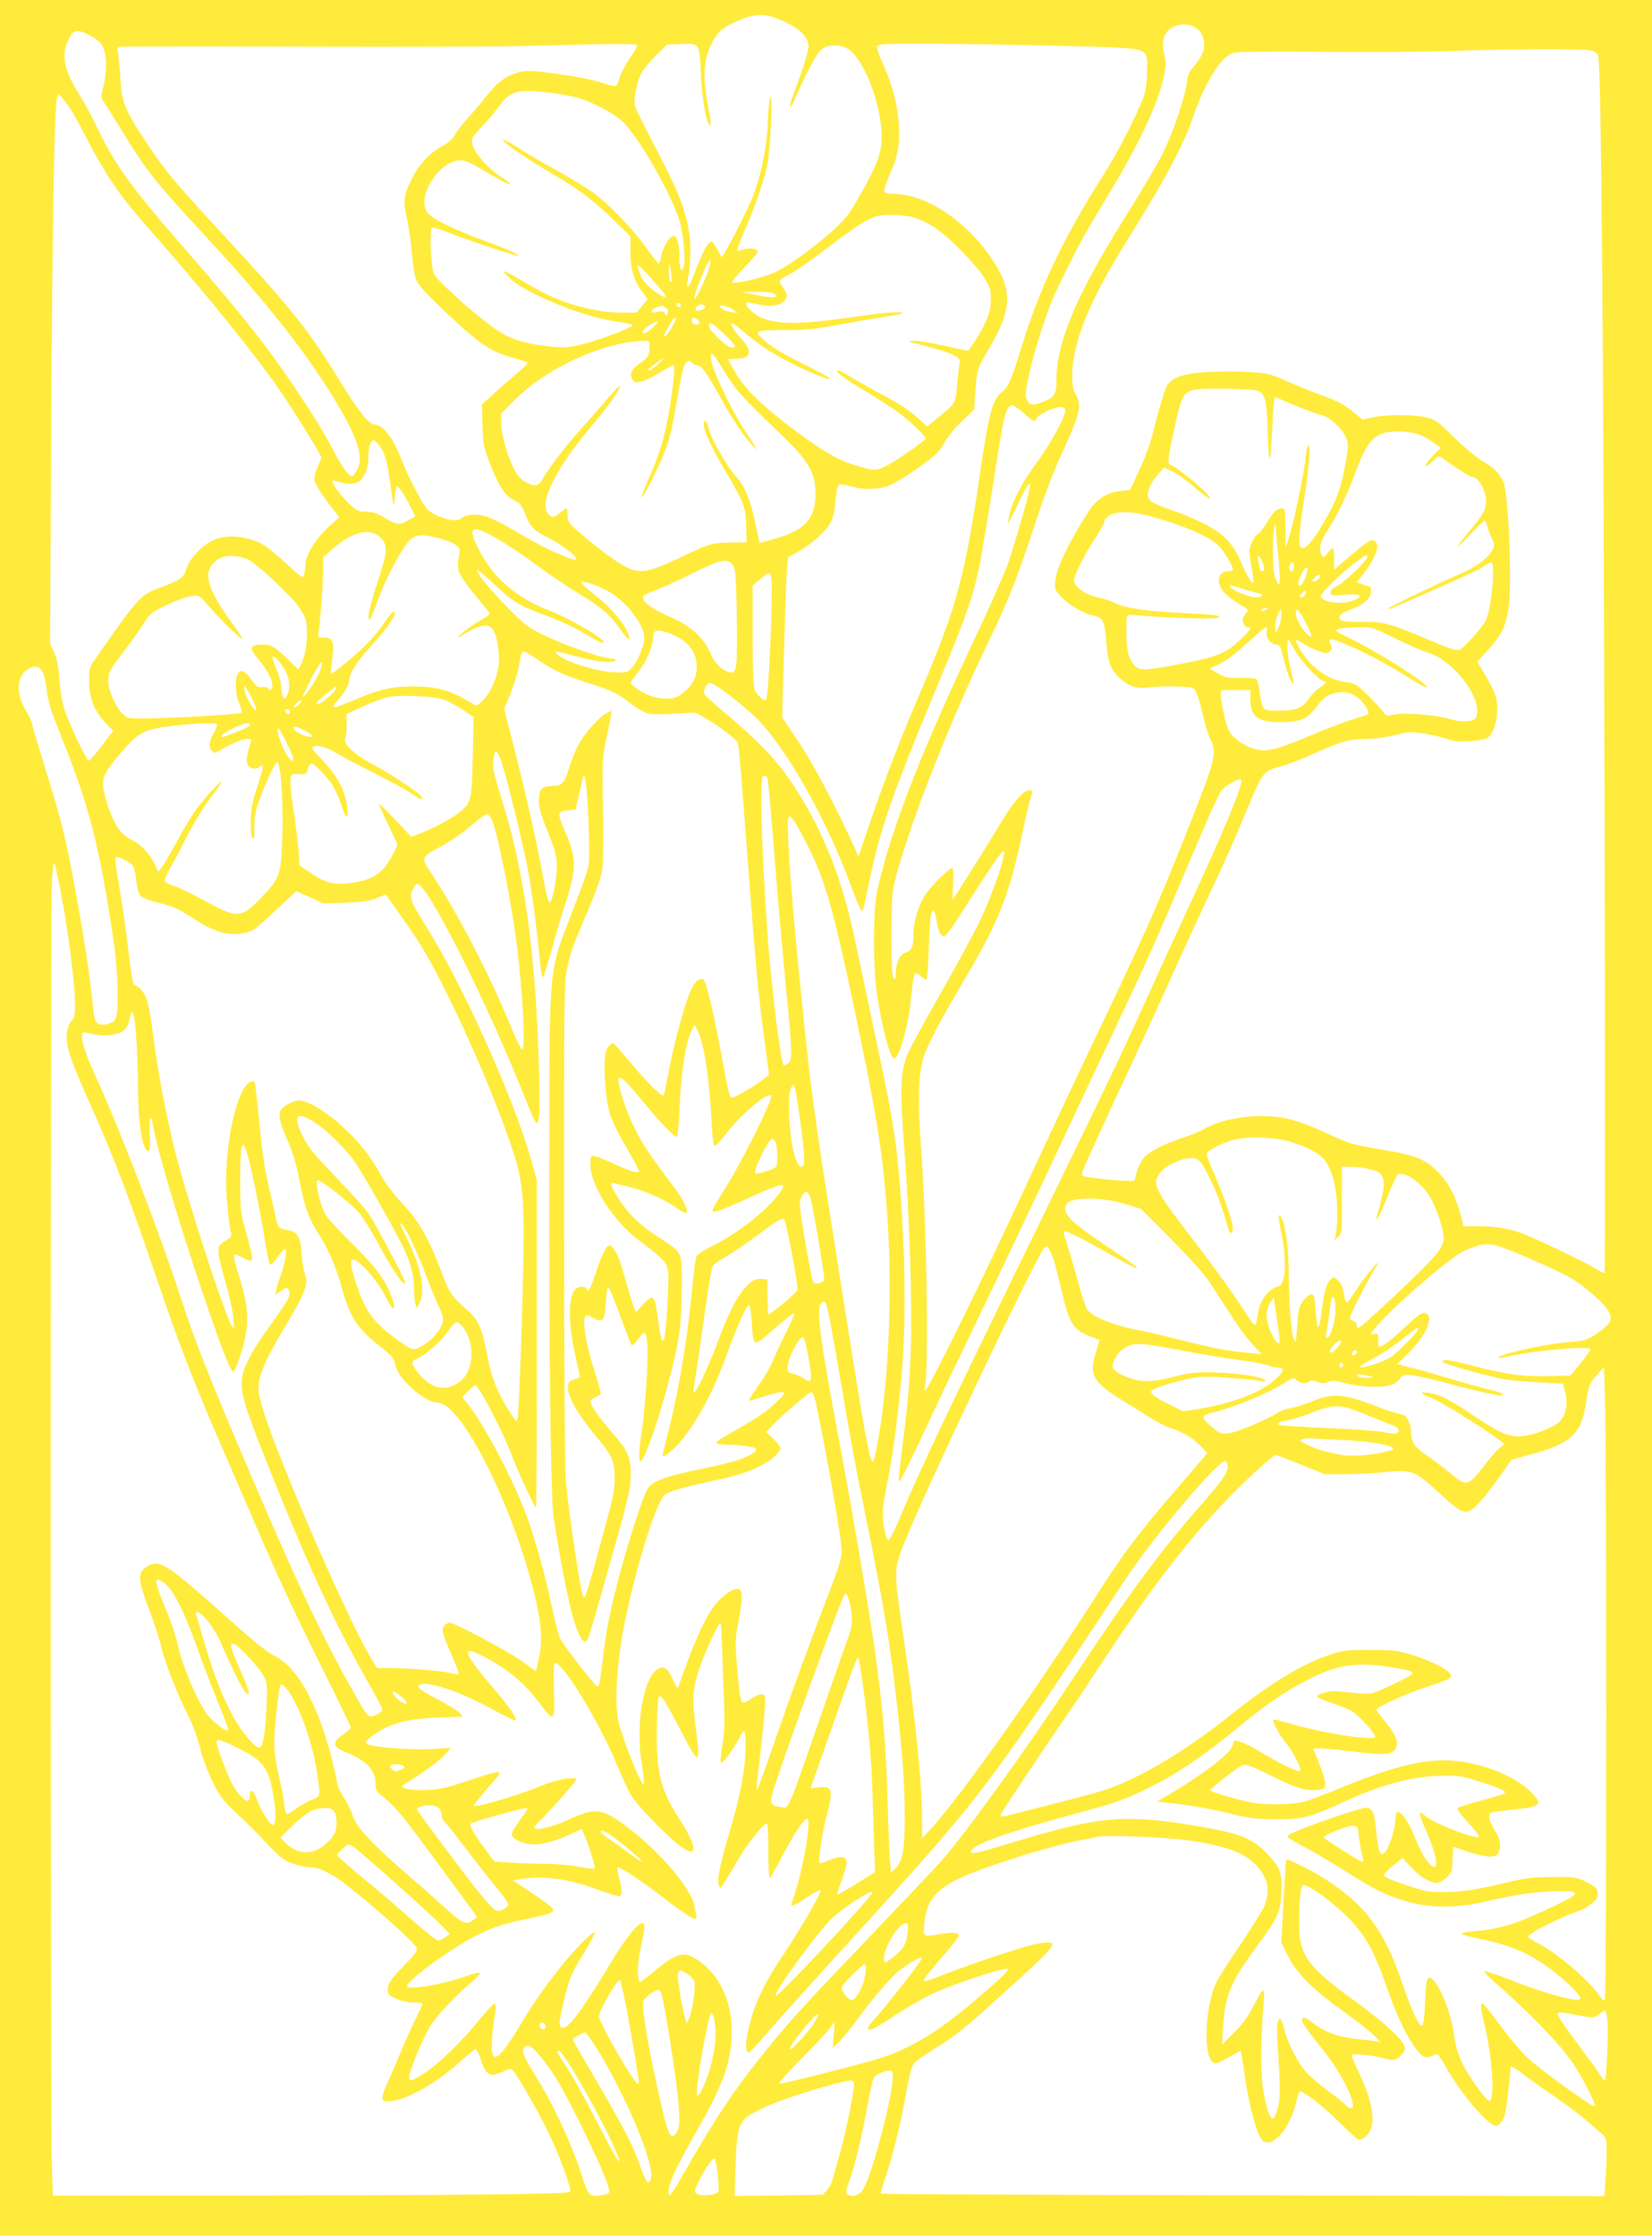 <?xml version="1.0" standalone="no"?>
<!DOCTYPE svg PUBLIC "-//W3C//DTD SVG 20010904//EN"
 "http://www.w3.org/TR/2001/REC-SVG-20010904/DTD/svg10.dtd">
<svg version="1.0" xmlns="http://www.w3.org/2000/svg"
 width="946pt" height="1280pt" viewBox="0 0 946 1280"
 preserveAspectRatio="xMidYMid meet">
<g transform="translate(0,1280) scale(0.1,-0.1)"
fill="#ffeb3b" stroke="none">
<path d="M0 6400 l0 -6400 4730 0 4730 0 0 6400 0 6400 -4730 0 -4730 0 0
-6400z m4496 6274 c87 -41 134 -90 134 -140 0 -19 -21 -92 -46 -162 -26 -70
-50 -139 -55 -154 -14 -49 5 -30 30 30 55 130 117 245 144 268 37 31 105 33
153 4 66 -41 142 -196 175 -355 36 -172 23 -246 -72 -421 -38 -70 -85 -149
-104 -175 -65 -87 -308 -278 -422 -330 -63 -29 -228 -67 -240 -56 -3 4 28 43
70 86 42 43 77 84 77 90 0 17 -51 25 -84 13 -16 -7 -32 -9 -34 -7 -3 3 17 58
45 122 65 151 110 284 128 376 17 93 31 396 17 382 -5 -5 -12 -68 -15 -140 -5
-142 -38 -308 -84 -425 -27 -69 -117 -249 -156 -314 l-24 -39 -24 43 c-13 24
-28 45 -34 47 -5 1 -19 -12 -31 -30 -18 -28 -31 -58 -86 -199 -13 -33 -31 -37
-23 -5 17 69 23 179 14 261 -14 132 -60 254 -191 502 -63 121 -118 232 -122
247 -10 41 12 145 39 192 13 22 51 67 84 100 l62 60 78 3 c107 5 107 6 114
-165 6 -134 29 -278 48 -297 13 -14 11 21 -5 101 -33 163 -28 271 18 362 34
65 60 89 131 123 119 55 178 56 291 2z m2338 -26 c53 -23 76 -94 52 -153 -9
-21 -31 -54 -49 -75 -27 -29 -35 -48 -41 -94 -9 -79 -77 -281 -136 -401 -26
-55 -123 -219 -215 -365 -278 -443 -395 -719 -395 -930 0 -87 -10 -103 -75
-130 -64 -26 -83 -21 -99 23 -11 30 29 208 88 387 47 144 63 183 143 345 80
161 87 174 243 435 176 292 278 509 314 668 14 62 14 79 3 129 -15 63 -9 103
20 135 33 37 98 49 147 26z m-6301 -61 c21 -12 45 -34 53 -49 25 -48 28 -133
9 -219 -18 -79 -18 -80 2 -107 11 -15 57 -88 102 -162 144 -234 178 -278 485
-610 347 -376 566 -654 731 -926 132 -217 169 -329 131 -402 -9 -17 -20 -34
-26 -37 -17 -11 -60 46 -116 156 -57 112 -193 323 -335 521 -108 149 -277 356
-519 633 -296 340 -390 469 -488 673 -30 64 -78 153 -106 197 -88 141 -106
225 -67 311 31 69 53 72 144 21z m3117 -47 c0 -5 -20 -39 -45 -75 -24 -36 -49
-84 -56 -108 -6 -23 -16 -45 -21 -48 -6 -4 -36 2 -67 13 -67 23 -166 42 -323
62 -98 13 -125 13 -167 2 -72 -19 -121 -55 -187 -138 -32 -40 -81 -98 -109
-128 -27 -30 -59 -71 -69 -91 -12 -23 -36 -45 -73 -65 -69 -37 -133 -104 -171
-180 -51 -102 -55 -130 -32 -234 11 -50 24 -142 29 -203 5 -62 15 -125 21
-141 14 -38 59 -87 190 -210 181 -170 242 -210 370 -245 40 -11 76 -23 79 -27
3 -3 -7 -17 -24 -31 -16 -13 -76 -66 -133 -116 l-102 -92 3 -120 c4 -113 6
-126 46 -227 49 -125 85 -179 138 -204 32 -16 42 -29 63 -83 29 -72 47 -89
143 -137 64 -33 147 -97 147 -114 0 -21 -171 54 -313 138 -154 91 -207 115
-262 115 -33 1 -60 -5 -78 -17 -20 -14 -37 -17 -68 -12 -53 9 -120 41 -140 69
-33 46 -112 201 -139 273 -46 124 -108 204 -156 204 -31 0 -97 83 -196 246
-169 278 -278 416 -635 802 -304 328 -361 396 -462 547 -139 210 -152 241
-162 388 -4 67 -11 135 -14 149 -5 20 -3 27 12 30 10 2 479 3 1043 1 564 -2
1165 0 1335 5 455 13 585 13 585 2z m2315 0 c503 -11 560 -15 588 -43 17 -17
19 -30 15 -121 -4 -87 -9 -111 -37 -176 -64 -144 -139 -286 -211 -400 -234
-367 -367 -648 -475 -1002 -51 -166 -74 -219 -104 -240 -56 -39 -77 -116 -126
-448 -89 -610 -136 -784 -337 -1255 -122 -285 -201 -490 -289 -744 l-73 -214
-20 44 c-106 235 -236 482 -321 608 l-96 144 11 391 c6 215 13 421 17 459 l6
67 61 33 c33 17 88 59 122 92 68 67 79 92 90 213 4 44 12 76 20 79 6 2 36 -3
65 -11 73 -22 157 -20 221 4 29 12 105 58 168 103 99 71 119 90 148 142 18 34
63 89 102 125 l68 65 6 90 c10 137 12 145 72 246 140 234 146 343 28 520 -148
224 -380 378 -567 379 -32 0 -49 5 -53 14 -3 8 11 51 30 95 47 102 60 173 53
291 -6 109 -39 231 -93 350 -20 44 -34 86 -31 95 6 13 41 15 259 15 139 0 447
-5 683 -10z m3139 -28 c33 -6 41 -12 48 -37 17 -63 30 -1565 36 -4217 4 -1511
4 -2748 0 -2748 -4 0 -30 14 -57 30 -60 37 -310 157 -405 195 -80 31 -159 45
-268 45 l-77 0 -11 43 c-34 129 -66 193 -132 264 -71 74 -129 98 -305 128
-190 32 -206 36 -344 101 -63 30 -153 64 -199 75 -160 41 -380 15 -503 -59
-18 -11 -70 -32 -117 -47 -110 -36 -196 -81 -225 -120 -13 -17 -30 -52 -36
-78 l-13 -47 -46 0 c-58 0 -222 18 -243 26 -15 5 -15 9 0 47 16 41 121 270
283 617 45 96 140 303 210 460 71 157 173 380 228 495 55 116 134 291 175 390
138 329 120 305 242 340 33 9 118 43 190 75 152 68 193 79 295 80 42 0 110 9
159 22 76 19 91 20 162 9 43 -7 103 -20 133 -31 43 -15 72 -17 133 -13 43 3
86 10 95 15 34 17 61 88 62 158 1 73 -9 103 -71 208 l-43 74 60 66 c82 90 107
145 121 262 17 147 -4 627 -30 694 -21 53 -52 86 -121 126 -39 24 -110 83
-167 139 -88 88 -104 99 -152 111 -72 17 -231 18 -307 1 l-61 -13 -62 50 c-45
36 -88 59 -154 82 -51 18 -144 56 -207 83 -109 48 -121 51 -230 57 -63 4 -169
4 -235 0 -140 -8 -203 -30 -234 -80 -10 -18 -37 -106 -60 -196 -29 -119 -55
-196 -95 -282 l-54 -117 -55 -6 c-76 -8 -137 -46 -179 -111 -109 -165 -187
-327 -195 -400 -5 -49 -3 -55 29 -90 42 -48 136 -103 188 -112 54 -8 66 -32
74 -141 9 -122 23 -163 72 -211 51 -51 99 -69 168 -60 28 4 96 7 151 6 79 -1
104 -5 117 -18 9 -10 28 -66 42 -129 14 -62 34 -130 46 -152 41 -81 32 -114
-125 -511 -178 -450 -243 -595 -553 -1245 -110 -231 -251 -532 -315 -670 -280
-609 -621 -1305 -639 -1305 -6 0 -7 7 -3 18 25 57 12 944 -21 1377 -20 260
-15 424 16 515 26 79 96 210 229 435 195 327 258 484 331 823 22 106 45 204
50 218 16 42 13 56 -12 49 -38 -11 -90 -74 -163 -195 -82 -138 -266 -430 -270
-430 -1 0 0 41 3 90 3 55 1 90 -5 90 -20 0 -129 -110 -160 -161 -38 -64 -63
-153 -63 -227 0 -64 -11 -88 -45 -96 -32 -8 -55 -58 -55 -118 0 -34 -2 -39
-12 -29 -10 9 -13 72 -13 249 1 225 2 242 27 338 87 322 304 874 528 1339 116
242 161 355 260 655 50 153 113 322 150 400 115 249 128 300 90 362 -45 74
-15 277 70 468 62 143 129 262 284 510 160 257 267 460 316 605 45 134 111
263 163 320 33 37 51 49 86 55 24 4 256 6 515 3 259 -2 579 0 711 5 297 11
747 13 799 4z m-5954 -243 c47 -5 112 -17 145 -25 92 -24 224 -93 274 -144 95
-96 270 -402 321 -560 22 -69 37 -220 26 -264 -12 -47 -26 -17 -26 54 0 82
-13 123 -37 118 -22 -4 -60 -71 -68 -120 -4 -21 -10 -38 -13 -37 -4 0 -36 41
-72 91 -79 111 -222 259 -310 320 -36 25 -128 81 -205 124 -77 42 -177 101
-222 131 -46 29 -83 48 -83 43 0 -16 134 -108 300 -205 136 -80 215 -140 321
-242 l109 -106 0 -88 c0 -100 18 -162 68 -230 l31 -42 -32 -38 -32 -39 -82 0
c-96 0 -200 18 -307 54 -91 31 -148 58 -274 133 -51 31 -95 53 -98 50 -3 -2
16 -23 41 -45 101 -89 417 -217 600 -242 50 -7 94 -16 98 -20 11 -10 -170 -80
-283 -110 -70 -18 -99 -21 -165 -16 -112 9 -204 30 -271 62 -66 31 -211 146
-336 266 -86 82 -87 84 -94 143 -10 79 -11 201 -1 211 4 4 42 -7 85 -24 89
-36 405 -142 410 -137 7 7 -75 43 -203 90 -152 56 -277 116 -311 150 -79 79
52 302 180 307 25 1 56 -11 108 -42 129 -76 178 -102 178 -93 0 5 -13 16 -29
26 -87 51 -176 149 -187 205 -6 28 0 38 53 94 33 35 79 89 102 121 64 88 107
99 291 76z m-2675 -221 c130 -252 205 -363 391 -573 297 -336 598 -708 738
-912 84 -123 236 -368 236 -382 0 -5 -9 -28 -20 -52 -11 -24 -20 -56 -20 -71
0 -25 43 -94 115 -183 l29 -37 -29 -25 c-97 -80 -164 -180 -166 -249 -1 -16
-4 -40 -8 -53 -6 -24 -11 -21 -106 67 -55 51 -119 101 -142 112 -96 45 -202
51 -277 15 -61 -29 -134 -109 -149 -162 -13 -50 -33 -64 -167 -114 -95 -35
-116 -59 -357 -405 -30 -42 -33 -53 -33 -120 0 -98 29 -173 90 -238 l48 -50
-65 -85 c-35 -47 -69 -86 -75 -86 -12 0 -107 200 -139 293 -12 38 -24 106 -29
170 -5 78 -14 121 -30 157 l-23 50 6 1240 c7 1183 18 1820 33 1881 l7 28 37
-41 c20 -23 68 -102 105 -175z m4760 -493 c29 -9 82 -34 117 -57 79 -51 242
-217 288 -294 31 -51 35 -66 34 -124 -1 -77 -34 -152 -129 -288 -1 -1 -62 11
-135 28 -72 16 -153 30 -179 29 -41 0 -34 -4 64 -29 161 -41 213 -67 200 -101
-2 -8 -9 -61 -14 -119 -11 -117 -2 -103 -129 -207 l-42 -35 -43 39 c-58 53
-115 91 -232 153 -55 29 -128 70 -162 91 -34 22 -68 39 -74 39 -26 0 31 -45
136 -107 61 -36 144 -89 185 -117 72 -49 180 -149 180 -167 0 -10 -171 -130
-227 -158 -55 -28 -75 -27 -189 10 -104 33 -195 89 -394 242 -140 108 -228
197 -278 283 -23 38 -42 73 -42 76 0 2 20 4 43 4 84 -2 99 40 39 107 -50 55
-76 97 -61 97 7 0 39 -24 73 -54 87 -76 191 -141 335 -208 118 -54 168 -71
145 -48 -5 5 -65 37 -134 71 -130 64 -195 104 -242 147 -52 48 -42 52 121 52
122 0 176 5 307 30 88 16 206 36 263 45 103 15 133 24 95 26 -45 4 -121 -4
-313 -32 -297 -42 -430 -37 -516 22 -34 24 -60 57 -51 66 3 3 25 0 50 -6 91
-22 154 -12 177 30 9 17 6 28 -16 61 -30 45 -32 42 46 83 26 13 125 83 220
155 221 166 248 180 352 180 43 0 103 -7 132 -15z m-1175 -292 c-18 -59 -72
-173 -81 -173 -10 0 20 87 58 172 28 64 43 65 23 1z m-271 -125 c40 -46 21
-51 -35 -9 -51 37 -70 59 -89 104 -32 78 -15 65 124 -95z m55 94 c5 -37 4 -52
-4 -47 -5 3 -10 29 -10 57 0 64 5 60 14 -10z m591 -115 c17 -13 17 -14 -1 -19
-10 -2 -57 3 -104 13 l-85 17 86 1 c57 1 91 -3 104 -12z m-538 -73 c-9 -9 -28
6 -21 18 4 6 10 6 17 -1 6 -6 8 -13 4 -17z m140 -1 c5 -13 -43 -30 -54 -19 -3
3 0 13 7 21 15 18 41 16 47 -2z m-223 -6 c11 -8 15 -19 10 -31 -6 -16 -8 -17
-16 -2 -7 13 -18 15 -45 10 -28 -5 -35 -4 -31 7 4 11 27 22 59 28 3 1 13 -5
23 -12z m381 -8 l30 -21 -39 6 c-22 3 -47 12 -55 21 -14 13 -13 15 9 15 14 0
39 -10 55 -21z m-325 -54 c0 -13 -40 -83 -54 -94 -23 -19 -20 -8 12 49 23 43
42 63 42 45z m129 -9 c9 -10 9 -16 1 -21 -16 -10 -40 2 -40 20 0 19 24 20 39
1z m-261 -41 c-40 -37 -58 -44 -58 -22 0 13 66 57 85 56 6 0 -7 -15 -27 -34z
m408 -37 c35 -33 64 -65 64 -70 0 -4 -10 -8 -22 -8 -25 0 -128 99 -128 123 0
29 20 19 86 -45z m-426 -72 c0 -50 -8 -63 -56 -96 -48 -34 -60 -59 -44 -91 17
-31 61 -21 153 35 42 25 80 46 84 46 11 0 -2 -130 -28 -280 -23 -133 -54 -235
-116 -374 -24 -55 -41 -101 -39 -103 5 -6 60 95 105 197 49 109 64 161 95 345
30 176 41 219 60 234 10 8 16 8 26 -4 7 -8 21 -15 31 -15 24 0 54 -41 134
-184 76 -137 128 -214 180 -271 43 -47 38 -38 -36 75 -89 134 -199 370 -199
427 0 36 12 23 80 -87 63 -103 102 -146 310 -345 169 -161 210 -229 210 -350
0 -148 -60 -212 -248 -264 l-72 -20 -5 22 c-3 12 -14 64 -25 116 -23 107 -59
193 -99 236 -60 64 -151 225 -166 293 -7 35 -25 44 -25 12 0 -36 47 -137 121
-262 110 -187 120 -212 122 -320 l2 -93 -85 -1 c-112 -1 -120 -3 -293 -85
-187 -89 -233 -97 -321 -50 -61 32 -183 125 -273 206 -47 41 -53 51 -53 86 0
21 -3 39 -6 39 -3 0 -19 -11 -36 -25 -37 -32 -53 -31 -74 0 -44 68 58 267 261
505 86 101 155 198 155 218 0 8 -30 -22 -67 -66 -38 -44 -105 -121 -150 -171
-86 -95 -189 -228 -226 -293 -25 -43 -42 -46 -95 -19 -25 13 -47 35 -64 68
-40 73 -78 206 -78 270 l0 56 88 87 c179 176 500 322 725 329 36 1 37 0 37
-33z m48 -101 c-21 -19 -43 -35 -50 -35 -14 0 -11 3 38 40 52 40 57 37 12 -5z
m3430 -151 c46 -13 56 -55 62 -244 6 -207 16 -190 26 43 5 116 10 166 18 163
97 -43 234 -97 261 -102 45 -8 116 -71 140 -124 18 -41 19 -45 1 -146 -21
-126 -43 -194 -96 -292 -81 -149 -133 -214 -160 -197 -16 10 -11 90 15 260 31
195 42 325 28 325 -6 0 -13 -30 -16 -67 -6 -78 -68 -373 -96 -460 l-19 -58 -1
113 c-1 95 -3 112 -17 112 -30 0 -55 -22 -85 -76 -18 -30 -42 -62 -54 -70 -13
-8 -31 -33 -39 -56 -15 -37 -15 -47 0 -130 9 -49 14 -91 11 -94 -8 -8 -41 47
-71 119 -62 148 -146 208 -439 312 -48 17 -82 35 -88 48 -16 30 4 86 49 137
l38 43 44 -20 c25 -11 83 -52 129 -92 83 -71 121 -89 65 -30 -43 45 -170 146
-194 154 -27 8 -26 23 10 190 47 220 55 234 138 246 52 8 303 3 340 -7z
m-1336 -129 c55 -49 65 -53 75 -29 8 21 99 64 136 64 20 0 27 -5 27 -20 0 -37
-81 -185 -161 -295 -85 -116 -139 -218 -158 -299 -7 -27 -10 -50 -8 -52 1 -2
27 48 56 111 53 114 79 146 66 83 -13 -65 -87 -321 -121 -420 -19 -55 -107
-254 -196 -442 -314 -667 -474 -1082 -554 -1431 -25 -110 -26 -441 -1 -605 28
-183 75 -360 97 -360 31 0 83 192 99 364 5 60 14 113 20 119 8 8 18 4 36 -13
14 -13 28 -20 31 -17 4 4 10 89 13 189 6 178 14 226 32 197 4 -7 11 -34 14
-60 8 -55 26 -85 47 -76 9 3 50 61 93 129 117 187 224 346 237 354 34 21 -51
-233 -137 -411 -35 -71 -134 -254 -220 -405 -87 -151 -171 -306 -188 -345 -41
-97 -45 -206 -18 -545 28 -363 45 -870 37 -1138 -4 -139 -16 -302 -32 -430
-38 -307 -41 -332 -34 -332 7 0 48 81 185 375 62 132 147 310 188 395 210 436
427 893 582 1225 95 204 219 467 275 585 161 340 253 543 386 860 149 353 200
468 225 509 18 30 105 79 117 66 15 -15 -96 -285 -300 -725 -83 -179 -193
-419 -245 -535 -148 -326 -218 -473 -636 -1330 -528 -1083 -659 -1361 -782
-1653 -27 -64 -52 -111 -59 -109 -17 6 -36 125 -30 182 3 28 16 102 29 165 28
138 59 379 80 625 20 229 20 582 0 890 -26 398 -42 506 -152 1020 -41 193 -91
433 -113 535 -77 372 -188 651 -361 911 -92 139 -193 244 -382 403 -65 54
-121 105 -124 113 -8 22 14 63 34 63 26 -1 187 -123 268 -205 166 -165 396
-572 531 -938 24 -65 50 -130 58 -144 17 -33 16 -34 51 137 61 301 132 508
385 1115 176 423 216 538 251 718 16 84 76 448 103 627 35 223 51 280 82 280
9 0 39 -20 66 -45z m2257 -120 c23 -8 62 -29 87 -47 l45 -32 -48 -48 c-53 -54
-52 -80 2 -28 31 30 36 32 53 19 81 -60 159 -109 173 -109 34 0 79 -79 79
-137 0 -49 -16 -78 -93 -171 -91 -110 -91 -120 0 -24 43 45 81 82 84 82 4 0
10 -12 14 -27 3 -15 15 -47 26 -70 18 -39 18 -46 5 -72 -25 -47 -92 -97 -184
-136 -121 -52 -412 -192 -412 -199 0 -8 30 4 224 91 260 115 295 131 326 153
15 11 33 20 39 20 27 0 1 -273 -33 -337 -18 -35 -121 -150 -147 -163 -15 -8
-51 3 -171 54 -237 100 -259 106 -393 106 -96 0 -117 3 -122 16 -8 21 12 37
70 58 67 25 107 61 107 97 0 16 -1 29 -2 29 -2 0 -20 6 -41 13 l-37 13 44 57
c54 70 84 142 69 166 -23 36 -30 32 -204 -117 l-39 -34 0 61 c0 34 -4 61 -9
61 -5 0 -19 -12 -30 -27 -17 -24 -22 -26 -31 -13 -21 32 -11 80 31 142 48 70
115 208 158 325 74 202 115 242 247 243 39 0 90 -7 113 -15z m-5946 -67 c33
-45 43 -81 64 -233 18 -128 18 -129 23 -68 3 34 8 64 12 68 7 8 42 -44 81
-120 l25 -51 -38 -22 c-52 -30 -68 -28 -136 13 -45 27 -69 35 -106 35 -43 0
-54 5 -94 42 -50 46 -109 126 -100 135 3 3 19 0 37 -6 53 -18 103 -14 126 12
28 30 43 80 43 139 0 50 13 88 30 88 5 0 20 -15 33 -32z m4412 -403 c191 -52
350 -121 396 -172 30 -32 79 -114 79 -131 0 -7 -9 -12 -21 -12 -40 0 -59 -19
-59 -57 0 -42 44 -90 124 -136 44 -25 47 -29 33 -45 -8 -9 -17 -24 -19 -32 -7
-20 9 -50 27 -50 27 0 16 -17 -49 -78 -79 -74 -122 -91 -331 -132 -211 -41
-241 -42 -271 -7 -33 38 -44 88 -44 195 0 81 2 92 18 92 9 0 73 -5 142 -10
139 -11 359 -14 368 -6 13 14 -16 17 -199 26 -216 11 -336 28 -395 58 -21 11
-64 25 -94 31 -78 17 -139 61 -140 101 0 24 62 148 117 232 28 42 53 87 56
100 15 59 120 72 262 33z m736 -240 c6 -60 9 -121 7 -135 -4 -24 -5 -23 -22
13 -13 29 -17 67 -17 161 0 122 14 209 18 116 1 -25 8 -94 14 -155z m-4464
105 c55 -32 155 -100 222 -149 66 -50 170 -120 230 -156 130 -78 187 -126 242
-206 47 -67 67 -77 44 -22 -28 65 -94 142 -187 216 -50 39 -86 73 -79 75 23 8
121 -30 180 -69 93 -62 181 -184 181 -250 0 -44 -40 -141 -72 -173 -28 -28
-31 -28 -111 -24 -97 6 -266 58 -306 95 l-26 24 25 -4 c14 -2 69 -16 124 -31
101 -27 190 -34 201 -16 4 6 -7 10 -27 10 -47 0 -254 72 -376 130 -94 45 -113
59 -206 152 -103 104 -193 214 -183 224 3 3 45 -32 94 -78 105 -100 145 -125
284 -176 113 -42 182 -75 270 -128 31 -19 62 -34 69 -34 49 0 -169 132 -305
185 -187 72 -316 183 -399 341 -75 143 -48 158 111 64z m-674 9 c38 -41 35
-83 -18 -242 -46 -136 -68 -242 -47 -222 6 6 25 51 42 100 36 102 114 257 165
326 42 59 72 65 179 40 86 -21 133 -49 128 -77 -15 -96 -14 -103 11 -146 14
-24 51 -75 84 -113 32 -39 64 -78 71 -87 11 -14 5 -20 -50 -52 -35 -19 -81
-52 -103 -72 -32 -29 -34 -33 -10 -18 152 93 193 85 215 -45 7 -40 9 -94 5
-124 -9 -70 -49 -158 -91 -198 -32 -31 -36 -32 -57 -19 -118 76 -202 100 -342
100 -122 0 -187 -15 -328 -74 -135 -57 -150 -58 -104 -7 40 45 67 91 67 118 1
38 41 102 119 188 86 94 141 169 141 192 0 25 -15 12 -59 -52 -24 -36 -68 -90
-98 -120 -54 -56 -203 -179 -209 -173 -1 2 2 38 8 81 14 100 4 127 -47 127
-35 0 -36 1 -30 33 9 58 25 270 25 349 l0 76 52 47 c115 103 221 127 281 64z
m-752 -128 c46 -27 192 -162 254 -233 28 -32 56 -77 63 -100 19 -60 10 -183
-17 -244 l-22 -48 -57 56 c-76 74 -100 88 -143 88 -81 0 -86 -17 -28 -86 50
-60 79 -115 79 -149 0 -26 -14 -33 -25 -14 -4 5 -19 8 -33 5 -23 -4 -32 2 -57
36 -42 57 -62 68 -81 44 -21 -29 -18 -122 7 -175 11 -25 16 -48 12 -52 -9 -8
-351 -29 -530 -32 -117 -2 -122 -1 -148 23 -40 36 -85 136 -85 188 0 53 7 66
85 167 34 44 84 113 110 154 46 72 50 75 143 119 52 25 115 47 139 50 42 4 46
3 81 -39 70 -81 202 -213 208 -206 3 3 -24 45 -60 94 -77 101 -125 193 -133
251 -7 49 22 96 71 118 41 19 123 12 167 -15z m5805 -29 c4 -20 3 -32 -4 -32
-14 0 -18 8 -26 55 -7 36 -6 38 8 25 9 -8 18 -30 22 -48z m594 49 c0 -19 -138
-151 -173 -166 -26 -11 -37 -22 -37 -36 0 -20 3 -21 79 -14 91 8 116 -6 56
-31 -68 -28 -180 -15 -192 22 -4 14 109 125 191 188 60 46 76 54 76 37z
m-3633 -48 c16 -24 18 -59 22 -285 4 -289 0 -328 -30 -328 -42 0 -96 49 -120
108 -33 83 -113 158 -214 202 -123 52 -188 102 -170 129 2 5 33 18 67 31 35
13 117 50 182 82 195 98 233 107 263 61z m3213 -8 c0 -25 -14 -34 -24 -16 -8
12 3 41 15 41 5 0 9 -11 9 -25z m74 -32 c-12 -49 -35 -86 -46 -75 -7 7 -3 25
10 56 23 51 47 63 36 19z m-3068 -25 c13 -41 -13 -689 -29 -704 -11 -11 -56
28 -66 58 -7 19 -11 138 -11 314 l0 282 43 36 c50 42 53 43 63 14z m3144 4 c0
-13 -23 -32 -39 -32 -11 0 -10 4 4 20 19 21 35 26 35 12z m-440 -74 c30 -10
67 -20 83 -23 40 -8 33 -25 -10 -25 -39 0 -135 39 -148 60 -8 13 -7 13 75 -12z
m354 -32 c-3 -9 -12 -16 -20 -16 -18 0 -18 5 2 25 19 19 27 15 18 -9z m-224
-86 c-20 -13 -33 -13 -25 0 3 6 14 10 23 10 15 0 15 -2 2 -10z m74 -96 l-18
-39 -4 31 c-2 18 5 49 14 70 l18 39 4 -31 c2 -18 -5 -49 -14 -70z m150 27 c43
-82 46 -104 10 -70 -31 29 -64 90 -64 119 0 36 17 21 54 -49z m-220 -60 c-7
-33 23 -71 56 -71 14 0 22 -11 30 -42 27 -105 43 -154 56 -172 18 -26 18 -24
-7 79 -11 47 -19 105 -17 128 l3 42 42 -71 c39 -65 141 -174 164 -174 20 0 7
-19 -25 -38 -18 -11 -46 -39 -62 -63 -36 -53 -72 -68 -171 -68 -50 -1 -76 3
-86 13 -8 8 -18 46 -22 83 -4 37 -12 74 -17 81 -8 9 -37 12 -93 11 -74 -2 -87
0 -131 26 l-48 28 43 19 c50 21 95 55 200 151 41 37 78 67 82 67 5 0 6 -13 3
-29z m735 -36 c72 -35 156 -72 186 -81 154 -44 326 -279 275 -375 -13 -24 -82
-26 -155 -4 -72 22 -258 37 -313 24 -41 -9 -46 -8 -60 13 -8 13 -47 55 -86 94
-66 66 -75 72 -125 78 -70 9 -130 38 -192 94 -44 39 -107 137 -96 148 2 2 24
-9 50 -26 25 -16 64 -34 87 -41 35 -11 43 -10 56 3 13 13 14 20 4 38 -6 12 -9
24 -6 27 17 17 238 -85 401 -185 147 -90 155 -94 155 -85 -1 25 -284 204 -448
282 -40 19 -72 38 -72 42 0 10 41 16 131 18 75 1 79 0 208 -64z m-4158 30
c106 -38 158 -102 159 -195 0 -58 -26 -106 -79 -147 -37 -28 -51 -33 -100 -33
-59 0 -128 27 -180 70 -26 22 -29 13 36 100 37 48 73 137 73 179 0 46 18 51
91 26z m-748 -154 c86 -60 148 -88 294 -134 131 -42 152 -52 237 -116 36 -28
82 -53 102 -57 20 -4 87 -3 150 0 l115 7 57 -32 c59 -33 159 -106 180 -131 13
-16 15 -36 67 -728 45 -592 58 -728 92 -979 l27 -204 -29 -23 c-45 -37 -163
-106 -182 -108 -14 -1 -23 31 -55 209 -49 265 -93 456 -109 466 -20 12 -47 -8
-68 -50 -37 -72 -108 -335 -141 -526 -7 -38 -16 -76 -20 -84 -8 -15 -89 66
-210 209 -39 47 -74 86 -79 88 -4 1 -16 -7 -26 -18 -25 -28 -30 -112 -16 -252
13 -129 28 -170 120 -331 39 -68 71 -127 71 -131 0 -17 -55 -1 -149 43 -56 27
-110 47 -118 44 -12 -5 -14 -19 -11 -68 10 -120 138 -312 278 -417 142 -107
158 -124 166 -176 7 -46 -11 -358 -23 -389 -10 -26 -20 5 -33 97 -21 162 -26
168 -91 98 l-38 -42 -10 27 c-6 14 -19 58 -31 96 -11 39 -29 102 -40 139 -19
66 -51 122 -71 122 -17 0 -46 -60 -78 -161 -18 -54 -36 -99 -41 -99 -6 0 -10
4 -10 9 0 16 -38 19 -59 5 -48 -34 -51 -190 -5 -391 13 -59 24 -111 24 -115 0
-4 -15 -11 -32 -16 -27 -7 -34 -14 -36 -39 -5 -53 60 -167 171 -298 33 -38 68
-88 78 -110 27 -58 25 -170 -5 -281 -135 -501 -145 -534 -157 -512 -15 28 -83
481 -99 660 -5 65 -10 687 -10 1478 -1 1181 1 1375 14 1440 19 96 37 148 124
350 41 96 75 190 80 225 6 33 8 191 5 350 -5 270 -4 297 16 390 12 55 25 117
28 139 l6 38 -30 -15 c-46 -24 -136 -128 -167 -193 -16 -32 -37 -88 -48 -124
-26 -84 -40 -100 -93 -100 -62 0 -79 -17 -79 -81 -1 -43 10 -80 48 -174 33
-79 51 -139 54 -177 4 -58 -10 -166 -29 -216 -15 -39 -22 -20 -53 148 -38 205
-98 469 -163 723 l-56 219 36 87 c19 47 40 116 47 151 14 81 17 90 31 90 6 0
43 -22 82 -49z m-1473 -23 c41 -56 55 -112 41 -160 -7 -21 -16 -38 -20 -38
-11 0 -21 35 -21 75 0 17 -12 57 -25 90 -14 33 -25 63 -25 68 0 19 23 3 50
-35z m225 -33 c-12 -40 -87 -155 -101 -155 -3 0 18 45 46 100 55 107 78 129
55 55z m-1590 -15 c8 -16 17 -55 21 -87 8 -79 22 -124 92 -298 156 -390 212
-610 293 -1155 13 -89 22 -200 23 -286 1 -158 -5 -176 -65 -188 -50 -10 -67 6
-73 71 -22 216 -52 417 -116 758 -49 260 -70 343 -158 626 -38 123 -73 240
-77 259 -4 19 -20 55 -35 80 -63 101 -56 205 17 243 35 19 61 11 78 -23z
m1206 -166 c12 -25 18 -48 15 -51 -9 -9 -66 90 -66 116 l0 25 16 -22 c8 -12
24 -43 35 -68z m469 67 c-13 -25 -81 -81 -98 -81 -20 0 -6 16 50 60 56 45 63
48 48 21z m5240 -51 c0 -104 42 -136 180 -134 111 1 145 17 201 90 36 47 53
61 89 72 58 17 103 10 146 -23 37 -29 71 -83 57 -94 -4 -4 -37 -15 -73 -25
-36 -10 -146 -51 -244 -92 -219 -92 -263 -102 -337 -80 -59 17 -122 63 -143
105 -16 30 -46 166 -46 206 0 25 1 25 85 25 l85 0 0 -50z m-4620 -5 c25 -8 74
-35 109 -58 l63 -42 -5 -225 c-5 -251 -8 -265 -74 -319 -43 -35 -143 -90 -223
-121 l-55 -21 -92 98 c-51 54 -93 95 -93 91 0 -4 24 -59 54 -121 l53 -114 -19
-39 c-58 -115 -109 -155 -221 -175 -114 -19 -163 -10 -248 47 l-74 49 -3 55
c-1 30 -11 116 -21 190 -41 285 -41 283 22 278 39 -3 41 -1 50 30 6 17 14 32
18 32 17 0 88 -72 119 -119 17 -27 40 -77 52 -112 24 -74 38 -95 38 -56 0 103
-49 207 -143 304 -56 58 -67 74 -53 79 28 11 80 -5 142 -43 32 -19 130 -71
216 -114 86 -43 180 -95 208 -115 55 -40 84 -38 35 3 -48 40 -184 127 -262
168 -94 48 -169 117 -157 142 5 10 9 47 9 81 l0 64 98 45 c54 25 119 49 145
53 69 13 259 4 312 -15z m-825 -25 c-10 -11 -23 -20 -28 -20 -6 0 -2 9 8 20
10 11 23 20 28 20 6 0 2 -9 -8 -20z m-55 -46 c0 -9 -5 -14 -12 -12 -18 6 -21
28 -4 28 9 0 16 -7 16 -16z m-417 -70 c3 -4 -5 -26 -18 -49 -29 -48 -32 -87
-9 -106 13 -11 19 -10 37 1 57 36 135 70 161 70 25 0 27 -3 21 -22 -25 -85
-27 -100 -17 -124 13 -26 49 -33 70 -12 26 26 22 -5 -14 -114 -30 -92 -37
-129 -38 -200 -1 -53 3 -91 10 -98 9 -9 11 9 11 67 0 61 6 94 28 153 48 129
95 224 105 214 19 -19 32 -219 27 -404 -6 -229 -13 -255 -105 -352 -131 -139
-145 -141 -340 -35 -75 41 -156 80 -180 87 -24 6 -45 17 -48 25 -3 7 12 44 34
82 22 37 64 116 93 176 30 59 84 149 121 200 93 126 100 143 27 67 -79 -84
-133 -161 -199 -285 -29 -55 -67 -120 -83 -144 l-30 -43 -22 47 c-30 61 -79
112 -135 139 -31 14 -55 37 -78 71 -39 60 -82 190 -82 249 0 47 22 84 116 192
94 108 130 124 329 143 115 11 200 13 208 5z m187 -2 c0 -10 -27 -25 -98 -52
-60 -23 -62 -23 -62 -11 0 5 28 23 62 40 60 30 98 39 98 23z m310 -32 c52 -27
63 -45 22 -37 -36 7 -82 35 -82 48 0 14 17 11 60 -11z m-100 -70 c44 -87 52
-123 23 -99 -34 29 -91 179 -68 179 3 0 23 -36 45 -80z m1224 -90 c24 -59 109
-398 150 -595 30 -148 55 -332 81 -599 4 -37 10 -64 15 -60 4 5 27 77 50 159
22 83 58 204 80 270 63 197 62 253 -6 408 -19 44 -34 87 -32 96 2 11 18 18 48
21 l45 5 18 75 c9 41 20 86 23 100 11 49 21 -4 30 -160 5 -85 8 -198 8 -250 0
-94 -1 -97 -78 -300 -161 -424 -148 -287 -151 -1500 -2 -999 8 -1887 24 -2005
21 -155 75 -441 102 -547 32 -121 61 -182 82 -176 14 5 14 5 113 353 137 483
144 514 146 600 2 100 -16 140 -108 245 -72 82 -124 156 -124 177 0 8 14 19
30 24 17 6 30 17 30 24 0 7 -16 64 -36 127 -57 181 -75 318 -42 318 5 0 23 -8
39 -17 46 -28 63 -10 67 68 1 35 5 75 8 89 l6 25 14 -27 c8 -16 37 -89 64
-164 28 -75 53 -140 56 -145 3 -6 19 8 35 31 16 22 33 40 38 40 20 0 24 -101
13 -285 -7 -104 -19 -230 -27 -280 -17 -105 -20 -179 -5 -170 37 23 176 474
212 685 16 93 21 171 22 307 1 212 8 198 -129 287 -112 74 -167 125 -225 212
-53 80 -62 109 -32 100 9 -3 37 -10 62 -15 104 -23 225 -76 302 -132 49 -35
63 -30 43 17 -16 40 -30 60 -130 194 -91 123 -115 160 -163 256 -41 82 -76
182 -88 247 -6 34 -4 39 12 35 10 -2 57 -50 104 -108 113 -139 206 -237 216
-227 5 5 12 77 15 160 10 223 36 384 73 455 l14 26 16 -33 c38 -72 69 -279 82
-543 4 -79 10 -118 17 -118 7 1 35 30 62 66 85 111 239 243 260 222 16 -16
-174 -396 -276 -554 -33 -50 -59 -96 -59 -103 0 -18 42 -4 175 56 240 110 265
113 197 27 -78 -99 -250 -230 -384 -293 -37 -18 -72 -41 -78 -51 -6 -11 -15
-68 -20 -127 -34 -364 -84 -659 -164 -963 -8 -30 -13 -56 -12 -57 8 -9 73 46
111 94 100 125 184 286 260 497 54 149 111 276 124 276 5 0 12 -44 16 -97 10
-151 3 -150 130 -39 61 53 111 92 113 87 2 -5 -19 -53 -46 -108 -27 -54 -61
-127 -76 -163 -15 -36 -53 -102 -86 -147 -32 -46 -56 -83 -52 -83 4 0 43 11
87 25 127 40 141 34 73 -31 -63 -59 -110 -91 -232 -160 -61 -33 -112 -66 -114
-72 -2 -8 16 -12 60 -13 71 0 155 -12 166 -23 13 -13 -38 -45 -106 -66 -37
-12 -121 -32 -187 -46 -234 -48 -304 -74 -329 -122 -40 -77 -143 -411 -195
-633 -31 -134 -45 -214 -61 -354 -14 -120 -20 -146 -32 -139 -21 13 -200 246
-213 278 -8 19 -31 109 -50 201 -41 189 -101 399 -152 530 -81 208 -240 504
-329 613 l-27 33 33 34 c19 19 37 35 41 35 20 0 161 -270 208 -398 35 -93 131
-302 140 -302 3 0 6 422 5 938 l0 937 -27 96 c-99 359 -394 1017 -612 1364
-85 135 -93 157 -72 201 9 19 21 34 26 34 60 0 402 -681 626 -1247 27 -68 52
-123 57 -123 17 0 21 65 15 294 -19 681 -83 1144 -217 1570 -21 67 -40 135
-43 151 -7 37 2 115 13 115 4 0 15 -18 24 -40z m1530 -115 c6 -16 18 -155 56
-630 12 -143 34 -395 50 -560 37 -377 39 -424 14 -442 -10 -7 -21 -13 -25 -13
-14 0 -56 318 -84 630 -36 416 -58 1003 -38 1023 11 11 20 8 27 -8z m-1580
-232 c31 -61 106 -432 142 -696 38 -288 56 -633 33 -625 -6 2 -31 53 -56 113
-120 295 -299 643 -446 869 -82 126 -87 110 54 189 46 26 118 76 159 112 41
35 81 64 87 64 7 1 19 -11 27 -26z m1800 -133 c109 -212 152 -359 275 -940
131 -621 164 -825 190 -1170 36 -478 8 -1056 -67 -1399 -23 -106 -34 -52 -206
1039 -156 988 -160 1017 -225 1665 -56 553 -81 931 -64 949 11 11 38 -29 97
-144z m-3860 -129 c12 -13 21 -42 26 -90 5 -44 14 -79 24 -90 10 -11 55 -28
103 -40 96 -24 114 -33 214 -98 97 -62 169 -86 240 -80 31 3 68 11 83 19 14 7
77 61 139 120 l114 106 78 -35 77 -35 127 4 c98 4 138 10 178 26 l52 21 83
-117 c109 -152 169 -252 262 -440 147 -295 293 -640 382 -908 59 -176 68 -278
60 -679 -7 -358 -25 -820 -32 -855 -5 -23 -8 -21 -41 30 -75 117 -110 204
-133 332 -27 144 -50 199 -104 248 -102 91 -111 104 -155 221 -81 212 -133
301 -241 414 -36 39 -83 102 -105 140 -62 114 -119 187 -216 278 -93 88 -205
157 -256 157 -29 0 -83 -27 -100 -49 -22 -28 -14 -70 31 -174 32 -72 53 -142
71 -237 31 -156 50 -209 110 -305 60 -95 96 -181 130 -300 48 -172 88 -237
209 -333 85 -68 89 -72 104 -129 21 -77 169 -203 238 -203 132 0 418 -560 549
-1075 45 -177 54 -285 31 -388 l-17 -75 -82 59 c-79 56 -384 219 -412 219 -8
0 -21 -7 -29 -16 -21 -20 -15 -43 42 -172 24 -56 43 -105 40 -107 -2 -2 -20 0
-39 5 -48 13 -238 30 -341 30 l-88 0 -27 43 c-90 142 -333 676 -513 1127 -94
234 -140 377 -140 429 0 75 38 165 148 348 121 202 140 251 118 310 -8 21 -16
73 -19 115 -5 90 -22 123 -69 133 -67 13 -66 12 -83 93 -9 42 -27 122 -40 177
-23 100 -34 179 -59 438 -7 75 -16 140 -19 143 -13 13 -45 -9 -64 -44 -70
-126 -114 -428 -93 -644 6 -68 15 -140 20 -161 8 -37 7 -39 -32 -63 -39 -25
-40 -27 -36 -72 2 -26 21 -103 42 -172 20 -69 39 -156 42 -195 5 -70 5 -70
-12 -40 -43 74 -255 730 -320 989 -51 202 -100 459 -124 646 -11 91 -27 188
-36 217 -13 47 -43 84 -76 95 -6 2 -18 71 -29 164 -9 87 -31 244 -48 347 -40
243 -41 231 7 212 20 -9 45 -24 56 -34z m-415 -111 c49 -246 91 -566 91 -694
0 -58 -4 -74 -22 -93 -14 -16 -23 -40 -26 -76 -5 -68 22 -148 138 -407 138
-308 225 -538 400 -1055 93 -277 208 -573 327 -845 30 -69 117 -271 194 -449
168 -389 232 -526 423 -910 80 -161 146 -297 146 -302 0 -4 -20 -22 -45 -39
-67 -46 -61 -72 25 -106 107 -42 160 -99 160 -173 0 -30 6 -46 21 -59 99 -79
117 -102 389 -472 l172 -234 -22 -18 c-38 -31 -61 -22 -156 65 -50 45 -149
133 -221 195 -195 168 -296 276 -312 334 -8 26 -29 71 -48 100 -18 29 -35 62
-38 73 -80 405 -214 676 -368 748 -32 15 -113 79 -212 168 -368 329 -419 366
-480 355 -17 -4 -42 -17 -55 -31 -31 -33 -24 -80 39 -243 27 -71 56 -162 65
-202 21 -90 94 -276 153 -390 26 -51 53 -125 68 -185 14 -57 45 -140 72 -195
38 -77 60 -107 117 -162 99 -93 118 -112 205 -204 62 -65 87 -85 134 -102 32
-12 77 -22 100 -22 57 0 127 -35 222 -110 178 -141 382 -325 391 -352 5 -16
-9 -36 -64 -92 -84 -87 -102 -112 -102 -149 0 -24 7 -31 47 -49 29 -13 69 -22
101 -22 28 0 52 -4 52 -8 0 -5 -18 -45 -41 -89 -22 -44 -61 -131 -86 -192 -25
-61 -58 -138 -74 -171 -16 -33 -29 -70 -29 -83 0 -20 5 -23 36 -23 87 0 259
94 397 216 51 45 96 83 101 84 5 0 17 -24 27 -55 30 -97 57 -112 131 -74 34
17 43 18 53 7 26 -26 130 -206 197 -339 65 -131 145 -345 132 -358 -12 -12
-586 -19 -1755 -20 l-1206 -1 -6 173 c-9 225 -9 7187 0 7346 3 68 9 117 14
109 4 -7 16 -60 28 -118z m441 -876 c5 -71 10 -192 10 -269 1 -237 25 -385 62
-385 7 0 9 29 6 95 -5 95 5 129 17 58 24 -139 133 -511 275 -933 106 -316 169
-481 185 -483 14 -3 62 145 75 230 14 89 2 182 -40 313 -29 91 -36 130 -25
130 3 0 24 -9 47 -21 67 -34 67 -33 6 186 -20 69 -23 104 -23 262 0 275 21
266 84 -37 17 -80 38 -190 47 -245 25 -159 35 -205 44 -205 5 0 23 20 41 45
18 25 37 45 42 45 13 0 -1 -84 -25 -150 -11 -30 -23 -68 -26 -84 l-5 -29 33
23 c26 19 34 20 41 9 19 -30 7 -54 -106 -210 -102 -141 -152 -235 -160 -304
-9 -70 14 -152 119 -417 240 -609 413 -987 606 -1323 44 -77 80 -146 80 -153
0 -7 -16 -20 -35 -29 -45 -22 -45 -22 -135 137 -170 300 -312 601 -577 1220
-239 559 -321 766 -408 1030 -127 390 -354 978 -495 1285 -44 97 -70 173 -70
208 0 28 2 29 33 23 81 -17 103 -18 154 -7 57 13 73 31 88 99 13 61 26 18 35
-114z m3806 -506 c24 -182 25 -238 4 -238 -21 0 -43 55 -56 142 -20 130 -22
277 -5 308 l14 24 9 -23 c4 -13 20 -109 34 -213z m-2779 13 c61 -39 153 -129
217 -211 37 -49 241 -406 288 -507 40 -84 58 -155 59 -233 0 -36 4 -76 9 -90
7 -24 8 -24 25 15 32 73 3 211 -79 374 -21 40 -35 75 -33 78 13 12 97 -162
152 -312 18 -49 48 -121 65 -159 29 -62 31 -73 21 -106 -13 -44 -68 -103 -122
-130 -46 -24 -47 -23 -151 52 -95 69 -149 134 -186 222 -33 78 -62 176 -62
208 0 66 143 -80 206 -210 39 -81 56 -66 24 20 -35 93 -90 167 -224 298 -70
69 -138 143 -152 166 -29 50 -61 181 -47 195 13 13 194 -130 245 -192 20 -24
64 -95 98 -158 88 -165 160 -268 160 -232 0 15 -161 317 -205 387 -18 28 -103
123 -188 211 -125 130 -162 175 -191 233 -63 127 -40 153 71 81z m5495 -90
c95 -11 220 -60 270 -108 38 -36 67 -110 79 -204 11 -83 8 -217 -6 -254 -7
-18 -6 -18 16 3 24 22 24 25 23 212 l0 190 47 0 c66 0 150 -18 170 -36 35 -32
31 -86 -17 -248 -4 -11 -2 -16 4 -12 6 3 32 61 58 127 26 66 53 123 61 126 42
16 132 -47 179 -126 46 -76 88 -210 80 -254 -10 -53 -59 -108 -286 -321 -185
-173 -210 -194 -210 -171 0 18 -6 29 -20 32 -11 3 -20 9 -20 14 0 22 80 180
154 304 36 61 -74 -71 -117 -139 -24 -39 -48 -71 -54 -73 -6 -2 -13 18 -17 48
-5 35 -15 59 -32 76 -24 24 -26 24 -45 8 -23 -22 -35 -64 -50 -175 -16 -125
-26 -128 -34 -12 -7 89 -10 102 -26 102 -10 0 -30 -16 -45 -36 -24 -31 -29
-49 -35 -132 -9 -117 -7 -111 -20 -89 -13 23 -29 212 -29 357 0 144 -15 281
-37 328 -23 53 -27 19 -8 -64 22 -96 30 -220 16 -271 -10 -35 -17 -43 -47 -53
-42 -14 -88 -79 -98 -138 -18 -101 -12 -100 -68 -15 -79 121 -182 264 -306
426 -230 299 -241 323 -181 391 33 39 119 76 174 76 41 0 59 -22 120 -153 36
-78 52 -123 91 -259 8 -26 24 -22 24 6 0 38 -46 175 -101 301 -27 62 -49 119
-49 127 0 23 111 77 177 87 80 12 115 12 215 2z m-2863 -15 c12 -14 17 -127 7
-145 -8 -13 -114 -47 -121 -39 -14 14 76 198 96 198 4 0 12 -6 18 -14z m202
-323 c10 -27 79 -432 79 -464 0 -21 -46 -37 -62 -21 -11 11 -78 397 -78 451 0
35 26 75 42 65 5 -3 14 -17 19 -31z m1809 -38 l85 -27 175 -176 c116 -117 192
-203 223 -252 154 -240 189 -291 237 -344 l55 -59 -80 8 c-108 9 -211 29 -389
75 -83 21 -188 46 -233 54 -145 27 -270 77 -297 119 -9 12 -31 79 -50 149 -19
70 -46 163 -60 208 -14 44 -26 84 -26 87 0 15 72 -18 220 -102 91 -52 174 -97
184 -101 45 -17 -3 20 -154 120 -214 142 -264 193 -232 243 27 42 205 41 342
-2z m-1913 -292 c19 -102 32 -191 29 -198 -7 -19 -158 -146 -165 -139 -3 3 -6
49 -6 102 l0 97 -37 3 c-75 6 -156 -111 -247 -358 -51 -139 -132 -310 -139
-292 -2 7 3 52 12 100 8 48 31 203 50 345 20 141 40 266 46 276 5 11 39 35 75
55 35 20 110 71 166 112 145 108 161 117 172 98 5 -9 25 -99 44 -201z m4073
43 c83 -30 323 -136 375 -167 99 -57 216 -163 233 -209 13 -39 5 -56 -54 -100
-66 -50 -86 -57 -184 -64 -133 -10 -416 -74 -399 -90 2 -3 31 2 64 10 136 31
443 59 462 41 3 -4 -21 -39 -54 -79 l-60 -73 -119 -3 c-151 -4 -249 9 -441 59
-138 36 -191 42 -166 19 13 -13 292 -89 363 -99 36 -5 122 -12 192 -16 l128
-7 10 -36 c24 -86 5 -162 -48 -196 -61 -38 -153 -68 -213 -69 -69 0 -112 19
-272 126 -132 88 -182 113 -246 123 -59 9 -47 -9 20 -31 44 -15 312 -182 389
-243 l25 -20 -28 -22 c-15 -12 -55 -57 -88 -101 -91 -120 -103 -122 -197 -41
-38 31 -98 77 -135 102 -68 46 -87 75 -87 138 0 12 -6 38 -14 56 -11 27 -21
35 -52 41 -22 4 -91 27 -154 52 -159 62 -235 68 -338 23 -40 -17 -99 -36 -130
-41 -31 -6 -64 -17 -72 -25 -23 -19 -175 -89 -241 -109 -35 -11 -67 -15 -85
-11 -29 8 -104 75 -104 94 0 6 19 16 43 22 142 35 324 111 439 182 35 22 37
22 55 5 22 -19 54 -22 70 -6 8 8 21 8 46 -2 27 -9 41 -10 63 0 24 9 42 8 104
-9 83 -22 209 -26 258 -9 17 6 38 21 47 35 24 37 48 34 345 -44 177 -46 256
-60 246 -44 -3 6 -39 18 -79 27 -39 9 -137 36 -217 60 -80 24 -165 49 -190 55
-25 6 -62 16 -82 21 l-37 9 68 68 c89 89 136 185 106 216 -22 21 -42 10 -125
-68 -77 -73 -132 -116 -149 -116 -8 0 -11 13 -9 38 3 33 1 37 -19 35 -13 -2
-23 -1 -23 2 0 10 91 107 164 175 160 147 319 275 369 298 104 46 140 49 227
18z m-2577 -67 c9 -25 29 -105 46 -177 44 -192 66 -227 172 -266 l46 -18 -23
-75 c-40 -124 -13 -170 161 -275 50 -30 118 -73 153 -96 35 -22 87 -48 115
-58 71 -22 125 -55 171 -102 l39 -41 -24 -29 c-13 -16 -86 -101 -162 -189
-199 -231 -301 -366 -423 -558 -342 -540 -803 -1191 -981 -1384 l-42 -46 -1
115 c0 208 -40 593 -111 1072 -52 355 -52 354 15 519 133 327 745 1616 794
1672 14 16 16 16 27 0 7 -10 20 -39 28 -64z m1612 -319 c-7 -67 -30 -130 -47
-130 -6 0 -8 10 -4 23 4 12 11 60 17 107 13 108 18 123 31 90 5 -14 7 -54 3
-90z m-329 -48 c9 -56 14 -106 10 -110 -12 -11 -45 40 -62 97 -18 58 -13 100
14 140 l17 26 2 -25 c2 -14 10 -71 19 -128z m-2572 61 c8 -38 36 -189 61 -338
69 -406 90 -521 160 -865 99 -486 132 -691 175 -1070 29 -259 41 -446 41 -625
0 -177 -14 -245 -55 -284 l-24 -22 -6 68 c-3 37 -8 160 -11 273 -11 392 -29
609 -81 969 -37 257 -134 819 -208 1211 -99 526 -123 709 -94 738 21 21 26 14
42 -55z m-2094 -80 c72 -92 65 -248 -14 -311 -83 -64 -171 -45 -247 55 -37 49
-36 60 4 77 47 20 137 101 175 157 18 27 39 49 47 49 7 0 23 -12 35 -27z
m5470 -13 c0 -17 -123 -141 -164 -165 -46 -26 -150 -59 -169 -52 -6 2 27 23
73 48 47 24 123 74 169 111 47 38 86 68 88 68 2 0 3 -4 3 -10z m-3489 -170
c23 -126 18 -145 -28 -112 -15 11 -43 23 -60 27 -28 5 -33 11 -33 35 0 55 73
191 92 172 5 -5 18 -60 29 -122z m3041 83 c-17 -30 -49 -56 -57 -44 -3 6 8 25
25 42 32 33 49 34 32 2z m-887 -38 c99 -19 239 -41 310 -51 72 -9 145 -23 164
-30 18 -8 44 -14 57 -14 40 0 38 -20 -8 -63 -78 -75 -243 -140 -443 -173 l-90
-14 -82 41 c-87 43 -112 64 -97 79 16 15 161 59 234 71 55 9 106 9 218 0 81
-6 161 -14 177 -18 23 -4 27 -3 19 6 -18 20 -171 42 -299 44 -104 2 -135 -2
-230 -27 -128 -33 -195 -31 -282 9 -60 27 -70 43 -54 83 20 47 45 72 86 87 48
18 80 15 320 -30z m985 -4 c0 -12 -20 -25 -27 -18 -7 7 6 27 18 27 5 0 9 -4 9
-9z m-78 -76 c0 -5 -5 -11 -11 -13 -6 -2 -11 4 -11 13 0 9 5 15 11 13 6 -2 11
-8 11 -13z m1506 -2010 c0 -880 -3 -1608 -7 -1618 -6 -16 -11 -13 -35 22 -61
87 -239 239 -349 296 -31 17 -57 33 -57 37 0 19 187 113 290 147 20 6 53 25
73 42 32 26 38 37 35 63 -3 27 -11 35 -63 61 -58 29 -64 30 -195 29 -110 -1
-157 -6 -250 -29 -190 -45 -260 -56 -365 -57 -87 -1 -113 3 -200 32 -55 18
-113 39 -128 47 -28 14 -28 15 -10 35 10 11 35 34 56 50 l38 31 52 -56 c51
-54 105 -87 147 -87 11 0 34 13 52 29 30 27 33 34 36 104 l4 75 71 -25 c101
-35 166 -41 183 -18 23 31 17 84 -15 135 -39 63 -44 93 -16 104 8 3 63 10 122
16 161 17 172 29 96 104 -101 99 -311 176 -488 178 -149 2 -322 -44 -615 -165
-74 -30 -159 -62 -189 -71 -62 -18 -218 -21 -302 -6 -67 12 -239 62 -239 70 1
11 159 135 184 144 21 8 46 -1 158 -57 145 -72 200 -90 268 -85 65 4 65 24 1
186 l-21 52 43 0 c23 0 101 -7 172 -16 171 -21 221 -21 245 1 39 35 21 88 -63
188 -34 40 -39 50 -27 58 40 28 187 91 285 123 134 44 144 50 129 73 -16 27
-120 79 -219 109 -80 24 -107 28 -235 28 -126 1 -155 -2 -220 -23 -165 -52
-348 -162 -585 -351 -274 -219 -554 -382 -755 -439 -119 -34 -537 -141 -551
-141 -5 0 -9 4 -9 10 0 8 205 317 393 590 40 58 140 209 223 335 303 460 559
777 831 1028 64 59 121 107 127 107 7 0 72 -25 146 -55 l135 -55 119 0 c65 0
169 5 231 12 150 15 169 8 305 -118 112 -103 137 -119 174 -104 30 11 100 91
179 204 l62 89 115 31 c226 63 284 116 310 282 17 114 20 121 63 170 l42 48 6
-200 c4 -109 7 -919 7 -1799z m-1352 1937 c-34 -4 -76 5 -76 17 0 4 24 3 53
-3 42 -9 47 -11 23 -14z m-3176 -134 c60 -282 150 -790 150 -854 0 -40 -14
-89 -61 -211 -126 -329 -210 -558 -309 -843 -56 -162 -106 -301 -111 -310 -7
-10 -8 0 -4 35 38 324 49 440 46 488 -1 25 -36 21 -79 -8 -64 -43 -61 -50 -83
200 -9 114 -9 143 7 225 26 144 28 184 10 199 -23 19 -96 -27 -145 -92 -60
-80 -121 -217 -207 -467 -4 -9 -14 6 -29 40 -28 67 -50 84 -85 67 -84 -41
-133 -321 -95 -544 9 -57 15 -108 12 -115 -8 -26 -104 204 -143 347 -27 97
-13 345 32 570 59 298 176 679 226 732 22 23 102 47 293 88 170 35 271 76 340
136 19 17 35 38 35 47 0 8 -19 33 -41 54 l-41 39 28 31 c57 60 216 198 229
198 8 0 18 -21 25 -52z m3075 -47 c28 -10 84 -32 125 -49 41 -17 90 -36 108
-43 33 -12 43 -36 17 -45 -8 -3 -38 -1 -66 6 -27 7 -173 18 -324 24 -151 6
-277 15 -281 19 -12 11 -1 16 57 27 30 6 92 26 139 45 97 40 150 43 225 16z
m-45 -176 c181 -7 325 -40 264 -59 -75 -23 -205 -36 -270 -27 -87 13 -168 37
-217 64 -37 21 -38 22 -15 28 12 4 41 5 63 3 22 -2 101 -6 175 -9z m-670 -154
c0 -35 -34 -83 -172 -239 -216 -248 -384 -474 -681 -923 -303 -459 -648 -937
-792 -1099 -32 -36 -196 -209 -364 -385 -432 -452 -498 -524 -652 -715 -158
-196 -275 -371 -433 -647 -86 -151 -105 -177 -107 -151 -5 50 34 135 165 366
150 262 196 395 196 564 0 178 -74 329 -199 410 -78 49 -117 38 -247 -70 -41
-35 -78 -61 -81 -58 -16 15 -13 110 6 196 12 52 21 104 21 117 0 70 -83 -22
-204 -223 -146 -243 -228 -354 -263 -354 -26 0 -25 28 6 154 34 141 38 150
123 289 33 54 57 101 54 104 -10 10 -117 -99 -195 -197 -95 -119 -156 -207
-236 -340 -154 -256 -187 -237 -139 83 4 31 3 47 -4 47 -6 0 -47 -44 -90 -97
-98 -121 -232 -251 -314 -303 -77 -50 -92 -51 -83 -8 12 54 79 213 116 274 36
60 148 181 239 256 30 25 52 49 48 53 -4 4 -40 -4 -80 -19 -130 -47 -338 -82
-338 -57 0 33 254 217 400 291 96 48 148 65 306 98 99 21 130 31 132 44 2 12
-31 40 -114 95 l-117 78 44 7 c138 21 276 2 447 -62 61 -23 116 -39 122 -35
14 9 13 40 -5 105 -8 30 -12 56 -10 58 8 9 125 -66 238 -153 190 -145 226
-165 213 -117 -2 10 -7 34 -10 54 -15 89 -190 298 -361 430 -165 128 -199 134
-358 61 -96 -44 -197 -68 -197 -46 0 5 12 20 26 34 51 46 214 231 214 241 0
20 -112 1 -190 -32 -128 -53 -348 -120 -397 -120 -6 0 55 77 109 137 68 76 61
76 -152 5 -110 -37 -152 -46 -225 -50 -102 -4 -166 11 -131 32 90 54 198 131
229 165 20 22 37 42 37 43 0 2 -39 0 -87 -4 -124 -11 -374 9 -396 31 -11 11
44 56 102 85 79 40 168 58 314 63 l138 6 -21 22 c-11 12 -65 45 -119 74 -108
56 -134 77 -107 87 51 20 234 -42 407 -137 70 -38 132 -69 138 -69 21 0 -27
72 -120 181 -197 229 -198 268 -3 154 110 -65 187 -134 263 -235 86 -114 89
-111 83 75 -3 93 -1 155 5 155 49 0 253 -336 357 -586 30 -72 66 -151 81 -175
32 -51 174 -200 258 -270 123 -103 131 -38 18 136 -110 168 -135 273 -129 535
1 87 6 162 11 166 13 13 33 -17 117 -178 113 -218 122 -221 97 -25 -25 194
-23 242 17 362 34 101 113 271 122 263 2 -3 6 -56 8 -119 2 -63 7 -199 11
-304 6 -154 4 -207 -9 -280 -9 -54 -12 -93 -7 -98 9 -9 87 102 114 160 19 41
27 25 27 -54 0 -137 -31 -300 -100 -528 -49 -165 -66 -255 -53 -280 12 -21 3
-33 104 139 60 102 149 216 170 216 5 0 9 -70 9 -155 0 -85 3 -155 8 -155 4 0
34 52 67 115 66 127 124 216 145 223 34 12 -27 -328 -87 -484 -9 -25 17 -15
92 36 45 30 75 45 75 37 0 -20 -128 -240 -215 -369 -118 -174 -179 -311 -205
-455 -13 -70 -10 -103 9 -103 6 0 42 39 82 86 40 48 210 237 378 422 900 988
855 930 1697 2202 165 250 542 695 573 675 6 -3 11 -19 11 -34z m-6048 -709
c49 -73 91 -168 153 -342 35 -96 89 -237 120 -313 32 -75 55 -140 52 -144 -10
-9 -85 46 -116 86 -61 78 -148 284 -175 413 -9 42 -36 123 -60 180 -47 110
-67 173 -59 182 11 11 61 -24 85 -62z m3895 -136 c4 -50 0 -74 -22 -136 -15
-41 -81 -230 -147 -420 -203 -585 -189 -554 -236 -546 -71 11 -71 19 -17 178
92 273 354 989 377 1032 11 20 12 19 25 -13 8 -18 16 -61 20 -95z m-3686 -38
c23 -29 53 -78 67 -108 99 -224 145 -310 162 -310 12 0 -1 41 -47 145 -50 113
-59 145 -39 145 23 0 154 -139 178 -189 19 -40 20 -53 14 -175 -7 -144 -18
-212 -35 -229 -19 -19 -110 87 -163 189 -61 116 -108 238 -158 411 -22 76 -43
146 -46 156 -11 36 26 16 67 -35z m3749 -354 c31 -226 49 -421 55 -600 3 -93
8 -239 10 -326 l6 -156 -107 -67 c-58 -36 -108 -64 -110 -62 -3 2 9 41 27 85
17 45 29 92 27 104 -4 32 -39 34 -100 8 -27 -12 -52 -19 -55 -16 -9 9 16 178
38 262 43 158 37 180 -43 171 l-47 -6 59 167 c198 565 207 589 216 579 2 -2
13 -66 24 -143z m3026 91 c101 -16 124 -23 124 -36 0 -11 -195 -104 -237 -114
-18 -3 -76 -1 -128 6 -76 9 -105 9 -141 -1 -24 -7 -43 -17 -41 -23 2 -6 39
-23 83 -37 43 -15 93 -34 110 -43 31 -16 116 -104 135 -139 9 -16 5 -18 -31
-18 -91 0 -335 45 -464 86 -43 13 -81 22 -84 19 -9 -9 33 -87 73 -135 38 -45
90 -148 81 -158 -10 -9 -91 28 -187 84 -152 91 -199 107 -199 68 0 -39 -135
-148 -330 -266 l-105 -63 75 -8 c110 -11 241 -34 365 -65 92 -22 133 -27 245
-27 156 0 188 9 400 106 211 96 385 141 560 143 84 1 108 -3 210 -36 131 -43
152 -54 131 -67 -7 -5 -68 -23 -135 -41 -66 -18 -125 -36 -130 -41 -5 -4 21
-40 58 -80 36 -40 66 -77 66 -82 0 -25 -256 71 -306 115 -45 40 -44 22 5 -89
44 -101 65 -183 50 -198 -19 -19 -74 57 -113 157 -37 95 -85 166 -106 153 -5
-3 -10 -24 -10 -45 0 -51 -37 -164 -60 -185 -17 -15 -19 -15 -29 4 -7 11 -15
63 -20 115 -11 113 -21 136 -61 136 -31 0 -350 -109 -414 -142 -38 -19 -39
-21 -21 -34 11 -8 51 -31 90 -51 38 -19 142 -81 230 -136 177 -111 227 -136
354 -174 124 -37 291 -38 446 0 158 38 296 58 407 60 157 3 148 -11 -72 -113
-164 -77 -262 -105 -392 -116 -43 -3 -78 -10 -78 -14 0 -5 26 -14 58 -20 213
-42 326 -88 458 -188 83 -63 164 -143 164 -163 0 -28 -188 22 -404 107 -76 30
-142 52 -145 48 -3 -3 25 -34 64 -67 195 -172 352 -333 431 -443 58 -80 149
-257 135 -262 -16 -5 -317 213 -389 282 -35 34 -104 116 -153 183 -50 68 -95
123 -100 123 -14 0 -11 -31 16 -140 43 -180 56 -428 22 -418 -21 7 -116 140
-152 213 -24 48 -38 94 -45 145 -22 176 -122 391 -157 338 -4 -7 -10 -69 -13
-137 -3 -76 -9 -126 -16 -128 -18 -6 -60 83 -113 240 -57 168 -108 272 -182
370 -85 113 -231 225 -401 307 -82 40 -83 40 -85 18 -1 -13 -7 -121 -14 -241
l-12 -217 38 -77 c49 -100 148 -198 321 -321 72 -51 148 -111 170 -133 l39
-41 -30 6 c-16 3 -61 8 -100 12 -101 9 -183 38 -245 84 -56 42 -65 46 -74 31
-7 -11 27 -62 125 -183 108 -135 200 -328 156 -328 -8 0 -20 7 -27 15 -7 9
-54 47 -105 84 -51 38 -108 88 -128 111 -47 55 -102 161 -120 233 -9 33 -18
62 -22 65 -17 17 -26 -30 -21 -108 19 -290 19 -345 2 -403 -9 -31 -21 -57 -27
-57 -16 0 -38 62 -55 162 -16 93 -15 288 2 502 8 98 0 95 -60 -22 -33 -63 -64
-105 -112 -152 l-66 -65 6 100 c10 180 43 257 190 457 123 167 137 198 144
307 6 113 -5 146 -76 222 -87 94 -156 122 -402 164 -423 71 -559 59 -1064 -94
-196 -60 -236 -69 -236 -53 0 38 202 112 593 217 242 65 294 83 444 159 144
72 295 174 469 317 176 145 274 213 397 279 186 99 298 118 503 85z m-6273
-208 c53 -106 104 -268 121 -388 22 -149 23 -143 -30 -164 -25 -9 -65 -33 -90
-51 -25 -19 -49 -32 -53 -30 -4 3 -11 32 -14 63 -3 32 -18 106 -32 163 -15 65
-25 134 -25 180 0 78 26 316 36 332 11 17 50 -31 87 -105z m627 18 c21 -26 6
-27 -31 -2 -19 12 -35 31 -37 41 -4 18 -2 17 25 -2 17 -12 36 -28 43 -37z
m-976 -264 c166 -81 193 -115 221 -280 17 -98 17 -162 -1 -168 -15 -5 -63 69
-89 136 -24 63 -45 78 -45 32 0 -19 -5 -31 -13 -31 -17 0 -58 44 -85 92 -25
44 -92 221 -92 243 0 22 15 19 104 -24z m965 -110 c11 -7 10 -11 -7 -20 -11
-6 -27 -11 -35 -11 -18 0 -39 24 -30 33 9 10 56 8 72 -2z m209 -248 c6 -9 12
-27 12 -39 0 -12 7 -28 17 -35 9 -8 62 -75 118 -149 56 -74 134 -173 173 -220
40 -47 72 -93 72 -103 0 -15 -35 -37 -60 -37 -24 0 -88 75 -265 311 -107 142
-196 263 -197 270 -3 15 54 29 92 22 14 -2 31 -11 38 -20z m-609 -7 c19 -22
24 -81 12 -119 -16 -47 -79 -103 -132 -117 -52 -14 -111 5 -154 50 l-29 30 65
64 c36 35 83 73 105 85 45 24 116 27 133 7z m1071 -52 c-27 -37 -50 -76 -50
-86 0 -25 71 -58 125 -58 54 0 132 22 211 59 l65 30 19 -44 c27 -63 61 -177
55 -183 -3 -3 -44 2 -93 11 -50 10 -136 17 -202 17 -63 0 -152 3 -198 7 l-82
6 -49 66 c-69 93 -95 141 -85 151 10 10 285 87 317 89 13 1 5 -15 -33 -65z
m4802 -101 c4 -34 11 -78 17 -99 6 -21 8 -40 6 -42 -3 -3 -26 8 -52 25 -27 16
-76 47 -110 69 -34 21 -62 42 -63 45 -1 13 137 68 165 66 29 -2 30 -4 37 -64z
m-4292 16 c45 -28 191 -151 186 -157 -3 -2 -31 16 -63 40 -32 25 -84 62 -115
83 -32 21 -58 42 -58 46 0 14 12 11 50 -12z m3335 -38 c210 -33 308 -71 375
-147 62 -71 74 -136 42 -222 -10 -26 -71 -124 -134 -218 -63 -93 -125 -188
-137 -212 -80 -157 -84 -486 -6 -474 11 2 46 19 79 38 32 19 60 33 61 32 2 -2
8 -41 15 -88 26 -203 76 -394 110 -425 54 -48 155 66 191 215 7 30 16 59 20
64 12 14 136 -81 236 -181 51 -51 97 -93 103 -93 23 0 50 21 65 50 32 62 11
177 -61 329 -24 51 -44 98 -44 104 0 13 120 2 184 -17 54 -17 80 -10 109 30
16 21 16 26 3 53 -21 40 -131 138 -256 229 -304 220 -343 276 -341 482 1 118
9 187 22 196 27 16 222 -134 304 -234 70 -84 112 -166 170 -332 60 -170 102
-263 157 -346 44 -67 71 -84 106 -65 12 6 25 11 31 11 5 0 29 -34 52 -76 77
-140 241 -334 283 -334 22 0 44 27 55 68 8 32 31 229 31 269 0 7 28 -8 63 -35
34 -27 116 -85 182 -130 66 -45 149 -107 185 -138 36 -31 77 -67 93 -80 25
-23 27 -29 27 -107 0 -45 -3 -120 -7 -166 l-6 -84 -2068 5 c-1138 2 -2071 6
-2074 9 -3 3 9 46 26 95 42 123 93 333 120 493 15 84 30 142 41 156 10 13 62
50 117 84 123 75 169 113 406 327 305 276 317 293 208 280 -75 -9 -385 -111
-620 -205 -39 -15 -53 -17 -53 -8 0 7 45 64 100 127 55 62 100 119 100 126 0
21 -32 24 -113 10 -92 -16 -93 -15 -83 71 14 117 60 178 181 240 129 66 521
191 710 227 44 8 89 17 100 20 50 12 416 -3 540 -23z m-4789 -43 c56 -43 430
-377 484 -433 l55 -56 -25 -19 c-14 -11 -32 -20 -41 -20 -9 0 -67 46 -130 101
-63 56 -189 165 -281 241 -93 77 -168 143 -168 146 0 11 54 62 66 62 6 0 24
-10 40 -22z m2953 -265 c-110 -137 -537 -589 -547 -579 -15 16 252 381 325
446 100 88 265 187 222 133z m208 -220 c-7 -64 -24 -93 -88 -142 -43 -33 -44
-33 -47 -12 -9 57 83 211 125 211 13 0 15 -10 10 -57z m77 -155 c-20 -35 -205
-270 -251 -320 -52 -57 -64 -78 -42 -78 16 0 44 16 154 88 55 36 139 85 187
109 98 50 409 156 443 151 18 -2 -5 -27 -124 -131 -246 -215 -400 -313 -591
-377 -92 -31 -561 -150 -589 -150 -8 0 50 65 129 145 79 79 152 158 163 175
10 16 21 30 24 30 2 0 1 -33 -3 -72 l-6 -73 37 35 c20 19 66 76 102 125 82
115 194 245 241 282 79 61 145 93 126 61z m-328 -122 c-17 -57 -49 -106 -71
-106 -17 0 -55 48 -55 70 0 9 30 46 68 81 66 63 67 64 70 36 2 -15 -4 -51 -12
-81z m-1010 43 c19 -11 37 -32 41 -47 7 -31 -11 -158 -30 -204 l-14 -33 -12
40 c-20 70 -45 230 -38 248 8 22 13 21 53 -4z m-347 -204 c16 -88 37 -205 46
-260 8 -55 18 -115 21 -132 3 -18 1 -33 -3 -33 -21 0 -223 350 -223 386 0 36
108 221 121 207 4 -4 21 -80 38 -168z m203 74 c30 -134 90 -535 95 -631 5 -99
3 -121 -11 -143 -38 -58 -50 -31 -120 292 -48 217 -81 422 -73 453 6 25 72 73
92 67 5 -2 13 -19 17 -38z m5412 -130 c8 -62 -4 -349 -15 -349 -4 0 -17 16
-29 35 -12 20 -71 101 -131 181 -60 80 -109 153 -109 161 0 12 8 14 33 10 17
-3 64 -11 103 -18 68 -12 73 -12 100 9 16 12 32 22 35 22 4 0 9 -23 13 -51z
m-5107 -54 c6 -72 -15 -192 -53 -292 -29 -77 -54 -112 -54 -75 0 61 44 324 71
427 9 34 12 37 21 21 6 -10 13 -47 15 -81z m571 44 c-26 -47 -125 -159 -140
-159 -14 0 17 46 86 130 64 78 89 92 54 29z m-1545 -24 c7 -16 -8 -29 -23 -20
-15 9 -12 35 4 35 8 0 16 -7 19 -15z m282 -114 c105 -162 229 -417 289 -594
35 -102 44 -159 27 -185 -12 -20 -26 3 -61 104 -38 106 -88 202 -255 489 -69
117 -125 215 -125 218 0 10 64 45 73 40 5 -3 28 -35 52 -72z m-326 -46 c23
-25 66 -82 95 -128 87 -133 296 -567 312 -646 6 -27 4 -30 -28 -36 -83 -16
-87 -12 -128 115 -59 182 -163 405 -262 563 -67 108 -83 144 -67 163 19 23 34
17 78 -31z m154 -22 c103 -151 302 -527 313 -593 3 -22 -36 45 -103 175 -112
216 -175 329 -225 402 -30 44 -33 53 -19 53 4 0 20 -17 34 -37z m1879 -124
c-8 -129 -112 -523 -165 -626 -21 -40 -62 -55 -95 -35 -10 7 -7 23 12 79 32
87 78 280 106 443 12 69 28 135 35 146 13 20 77 45 100 39 6 -1 9 -22 7 -46z
m-222 -32 c0 -45 -40 -246 -75 -374 -53 -197 -54 -201 -79 -230 l-24 -28 -252
-4 -253 -3 5 173 c6 180 15 226 52 267 44 49 256 132 498 197 118 31 128 31
128 2z m-780 -515 c5 -46 7 -89 4 -97 -12 -29 -134 -31 -134 -2 1 39 98 203
112 189 5 -5 13 -45 18 -90z"/>
</g>
</svg>
